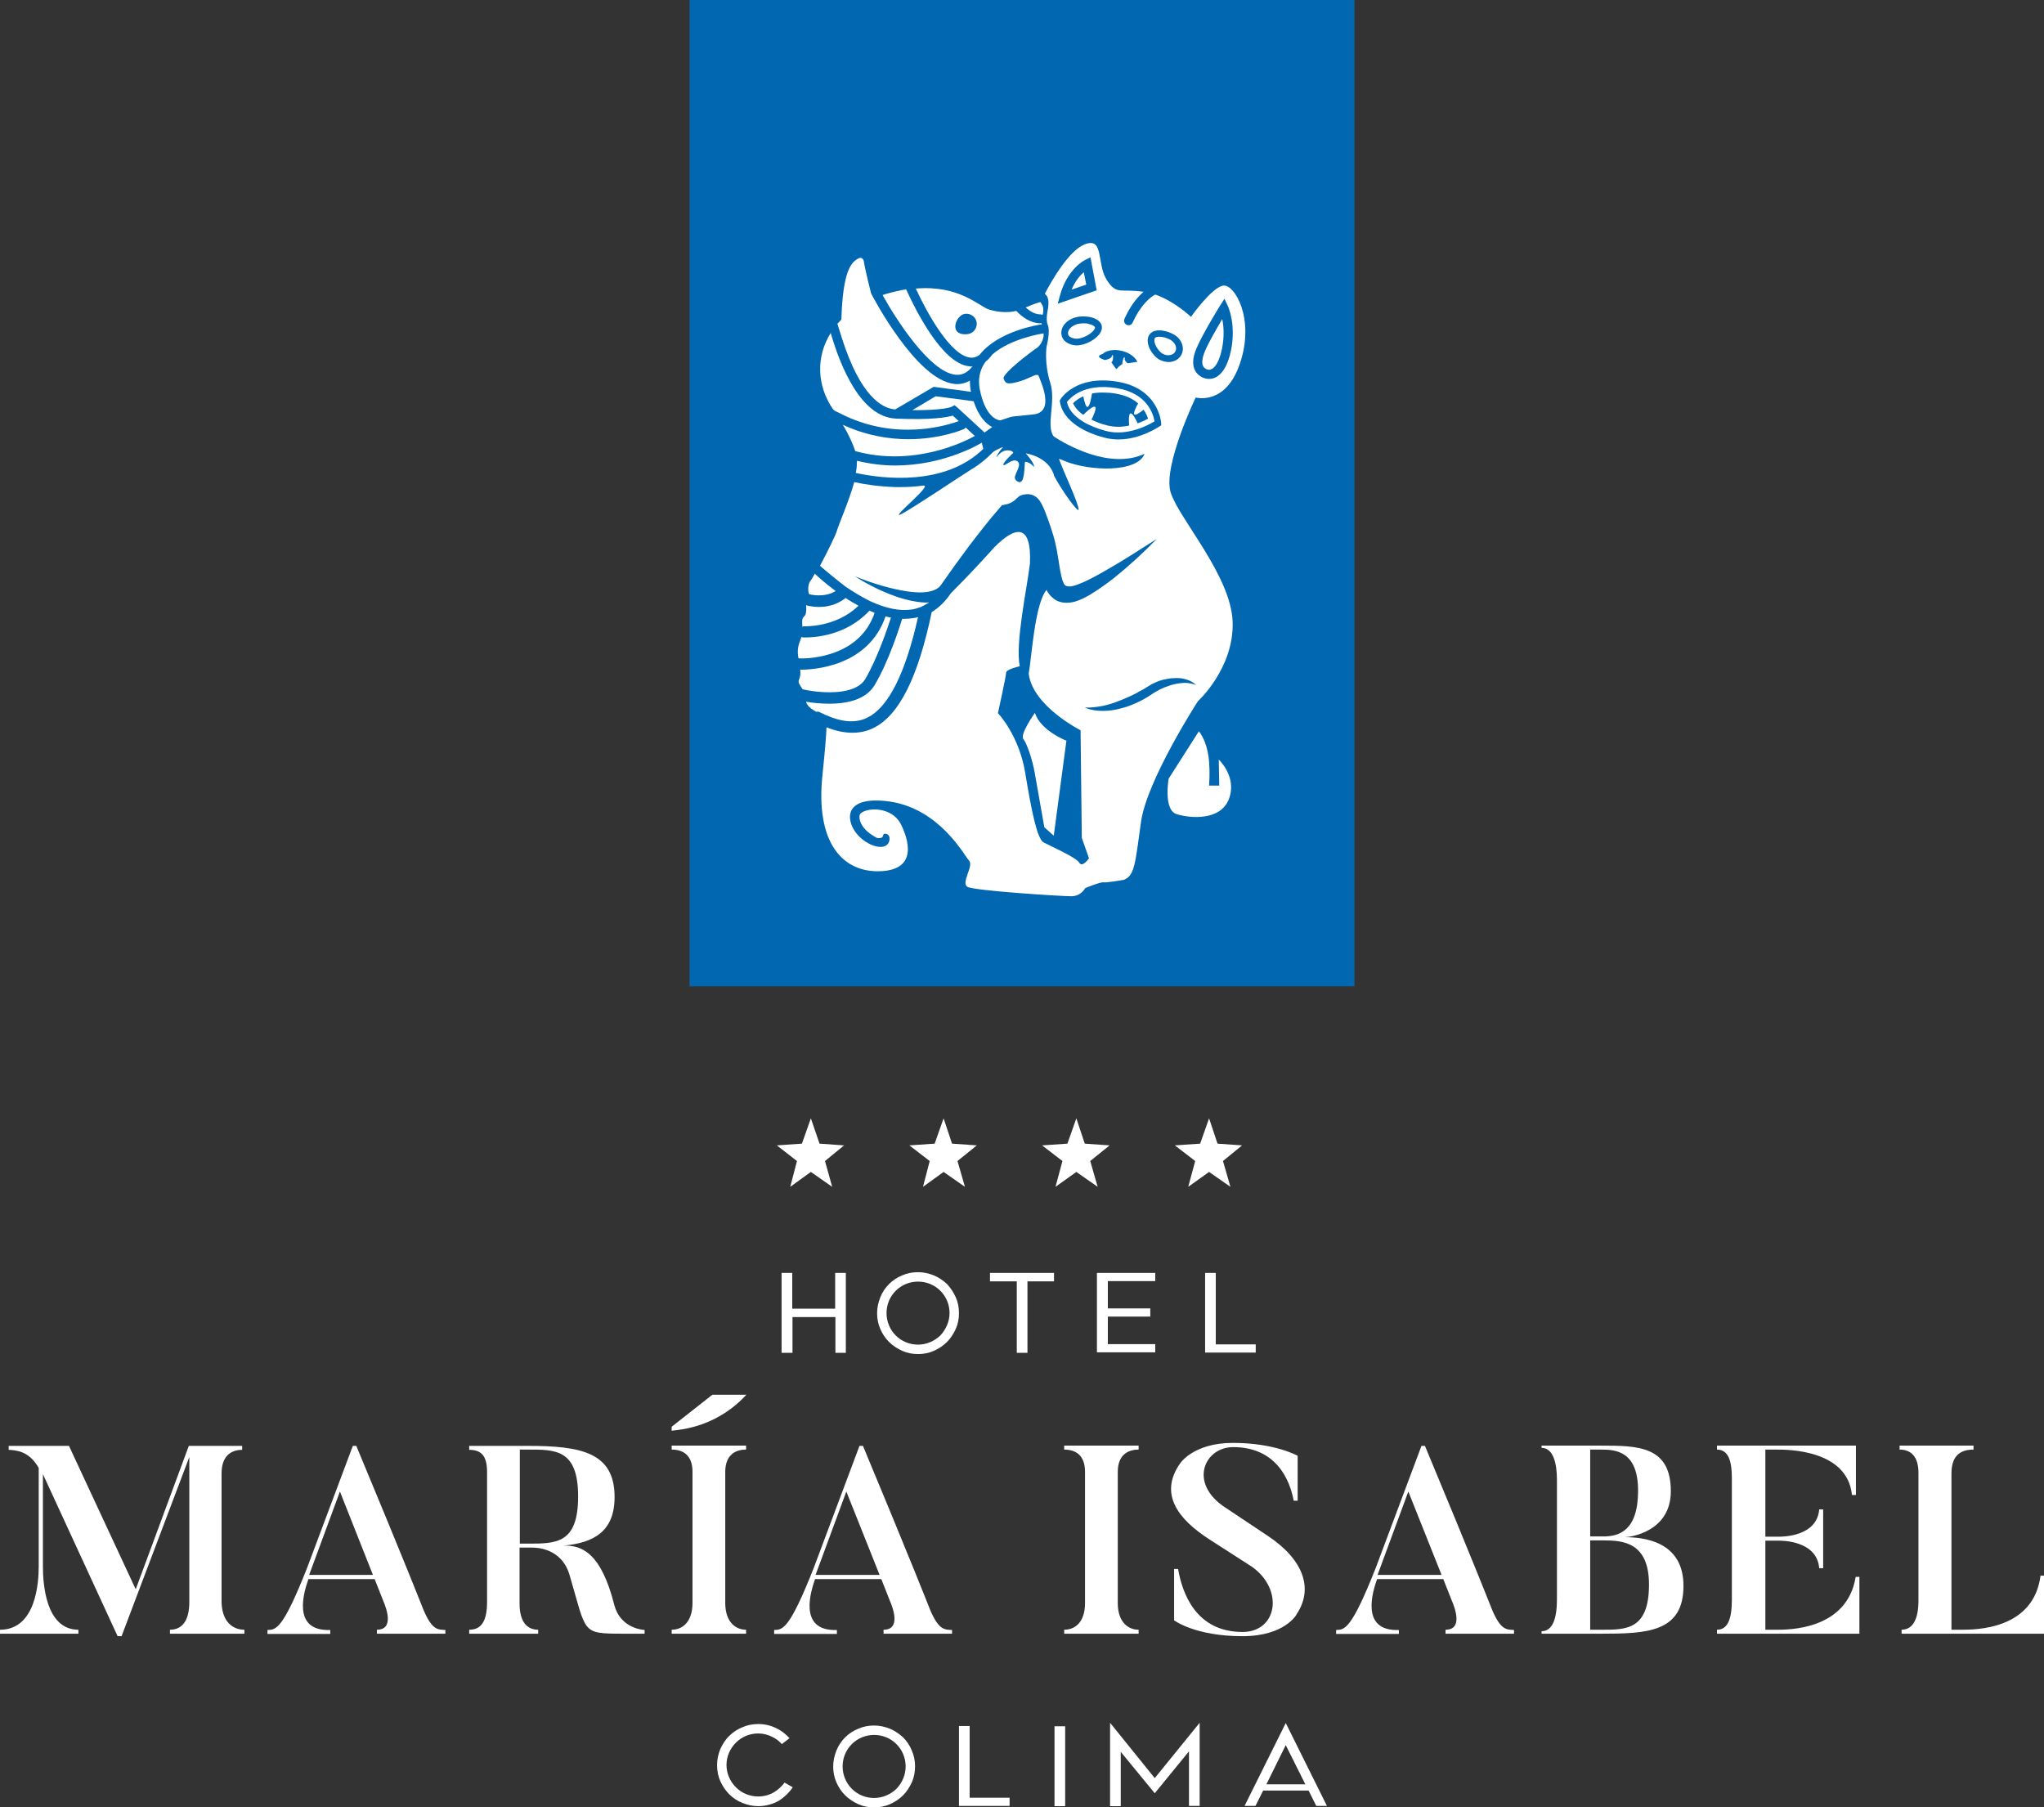 <?xml version="1.0" encoding="utf-8"?>
<!-- Generator: Adobe Illustrator 21.1.0, SVG Export Plug-In . SVG Version: 6.00 Build 0)  -->
<svg version="1.1" id="Isolation_Mode" xmlns="http://www.w3.org/2000/svg" xmlns:xlink="http://www.w3.org/1999/xlink" x="0px"
	 y="0px" viewBox="0 0 823.8 728.4" style="enable-background:new 0 0 823.8 728.4;" xml:space="preserve">
<rect x="0" y="0" width="823.8" height="728.4" fill="#333333" stroke="none"/>
<style type="text/css">
	.st0{fill-rule:evenodd;clip-rule:evenodd;fill:#0067B0;}
	.st1{fill-rule:evenodd;clip-rule:evenodd;fill:#FFFFFF;}
	.st2{fill:#FFFFFF;}
</style>
<g>
	<g>
		<polygon class="st0" points="277.9,0 545.9,0 545.9,397.5 277.9,397.5 277.9,57.8 		"/>
		<path class="st1" d="M483.2,294.7l-12.2,19.1c0,0-2.2,12.6,3.2,14.3s17.7,2.8,21.1-6.1c3.4-8.9-4.1-15.9-4.1-15.9l0.2,10.5h-4.1
			C487.9,307.8,487.2,300,483.2,294.7z"/>
		<g>
			<path class="st1" d="M324,252.4c0.1,0,12.9,0.6,22-8.3c-1.8-1-3.6-2-5.2-3.1c-3.5,2.8-7.5,3.6-10.6,3.6c-3,0-5.1-0.6-5.3-0.7
				c0,0,0,0,0,0c0.1,2,0.1,3.7-0.7,4.4c-1.2,1-0.9,2.4-0.8,4.4C323.5,252.5,323.8,252.4,324,252.4z"/>
			<path class="st1" d="M326.2,239.5c0.1,0,5.8,1.6,10.6-1.3c-4.3-3.2-7.4-6-8.4-7c-0.7,1.2-1.2,2.1-1.6,2.7
				C325.3,235.4,325.7,239.3,326.2,239.5z"/>
			<path class="st1" d="M338.2,166.4c22.9,12,44.4,4.7,48.2,3.3l-2.4-2.2c-2.4,0.7-8.5,1.8-22.9,1.2c-14.2-0.6-22.4-21.1-26.3-34.5
				c-6,9.6-5.6,21.2,0.9,30.7C336.1,165.5,337.7,166.2,338.2,166.4z"/>
			<path class="st1" d="M348.7,273.7c4.8-8.1,9-20.5,10.4-24.8c-0.7-0.1-1.5-0.3-2.2-0.5c-6.9,20.2-28.9,21.5-34.3,21.5
				c0,0-0.1,0-0.1,0c0.2,1.5,0.1,2.8-0.5,4.1c-0.5,1,0.5,2.3,1.5,3.8C329.1,279.1,344.3,280.9,348.7,273.7z"/>
			<path class="st1" d="M342,143.8c3.7,9.3,10,20.5,18.8,21.2l15.5-9.1l15,2c0-0.1,0-0.1,0-0.2c-0.3-1.5-0.4-2.9-0.4-4.3
				c-1.6,0.9-3.3,1.4-5.1,1.4c-0.4,0-0.8,0-1.3-0.1c-15.2-1.7-32.7-35-33.4-36.4c0,0-2.1-8-3-13.2c-0.2-0.9-1.1-1.5-2-1
				c-3.1,1.5-6.4,5.1-7,24.7c-0.6,0.6-1.1,1.2-1.6,1.7C338.7,134.3,340.1,139.1,342,143.8z"/>
			<path class="st1" d="M334.8,263.5c8.9-2.8,14.9-8.4,17.7-16.5c-0.7-0.3-1.4-0.6-2.1-0.9c-9.3,10.1-22.1,10.8-25.7,10.8
				c-0.5,0-0.8,0-0.9,0c-0.3,0-0.6-0.1-0.8-0.2c-0.2,0.6-0.4,1.3-0.7,2c-0.9,2.3-0.9,4.5-0.5,6.6
				C322.3,265.4,328.2,265.6,334.8,263.5z"/>
			<path class="st1" d="M419.4,126.7c0.3,0,0.5,0.1,0.8,0.2c0.3-1,0.5-2.4,0-3.7c-0.2-0.5-0.6-1-0.9-1.5c-0.6,0.2-3,0.9-5.9,2.2
				C415,125.4,417.1,126.7,419.4,126.7z"/>
			<path class="st1" d="M396.3,180.9l-0.6-2.5c-2.3,1.4-16.3,9.2-34.9,9.2c-4.9,0-10-0.6-15.4-1.9c0,0.6-0.1,0.9-0.1,0.9
				c0.1,1.1-0.1,2.5-0.4,4C355.9,193,380.8,196,396.3,180.9z"/>
			<path class="st1" d="M392.9,175.7l-3.7-3.4c-0.2,0.2-0.4,0.5-0.7,0.6c-0.6,0.3-9.6,4.1-22.4,4.1c-7.7,0-16.9-1.4-26.4-5.8
				c2.8,4.7,4.2,8.2,5,10.6C368,188.2,388.2,178.3,392.9,175.7z"/>
			<path class="st1" d="M399.9,172.1c-2.4-1.2-5.4-4-7.5-10.4l-15.3-2l-9.4,5.6c12.7,0.1,15.8-1.3,15.9-1.4l1.1-0.6l1,0.8l11.1,10.2
				C397.7,173.7,398.7,172.9,399.9,172.1z"/>
			<path class="st1" d="M391,144.1c1.3,0.2,2.6-0.2,3.8-1.1c7.5-9.6,23.7-12.1,25.1-12.3c0-0.2-0.1-0.3-0.1-0.5
				c-0.1,0-0.2,0.1-0.3,0.1c-4.2,0-7.6-2.6-9.9-5c-3.4,0.8-7.3,0.6-11.1-0.6c-4-1.3-11.9-9.9-29.4-8.4
				C373.5,125.9,383,143.2,391,144.1z M388.8,126.5c2.2-0.4,4.4,1.1,4.8,3.3c0.4,2.2-1.1,4.4-3.3,4.8c-2.2,0.4-4.8-0.1-5.2-2.3
				C384.6,130.1,386.5,126.9,388.8,126.5z"/>
			<path class="st1" d="M330.3,287c5.9,2.9,12.9,5.4,19.3,2.2c8.5-4.2,15.3-17.8,20.4-40.5c-0.6,0.2-1.2,0.3-1.9,0.4
				c-1.3,0.2-2.5,0.3-3.8,0.3c-0.2,0-0.4,0-0.7,0c-1.1,3.5-5.5,17.4-11.1,26.7c-3.6,6-11.4,7.5-18.2,7.5c-3.7,0-7.2-0.4-9.4-0.8
				c0.2,1.6,2.2,3,4.1,4.1C329.4,286.7,329.9,286.8,330.3,287z"/>
			<path class="st1" d="M385,151c2.6,0.3,4.8-0.7,6.7-3.1c0,0,0.2-0.1,0.3-0.2c-0.2,0-0.3,0-0.5,0c-0.3,0-0.7,0-1-0.1
				c-11-1.2-21.8-23.3-25.3-31c-2.5,0.4-5.1,1-7.9,1.8c-0.5,0.2-1.1,0.3-1.6,0.5C361.5,129.4,374.9,149.9,385,151z"/>
			<path class="st1" d="M417.9,140.2c1.9-1.3,2.9-4.1,2.7-5.8c0-0.1-0.2,0-0.2,0c-0.1,0-13,1.9-20.5,8.5c-0.8,1.1-1.7,2.1-2.6,2.8
				c-0.1,0.1-0.1,0.2-0.2,0.2c-2.3,3.3-3,6.9-2.2,11.1c2.5,12.4,8.2,12.4,8.3,12.4c0,0,1.8-0.6,2.4-0.8c2.8-1,2.2-0.6,11-1.6
				s2.7-13.5,2.1-15.3c-0.6-1.8-3.4,0.8-8.1,2.1c-4.7,1.3-5.4,0.8-6.1-1.2C403.8,150.6,415.8,141.6,417.9,140.2z"/>
			<path class="st1" d="M499.9,146c5.8-17.7-2.3-31.4-6.8-30.9c-4.6,0.5-13.1,12.6-13.1,12.6s-6.4-6.2-14.4-9
				c-1.7,0.9-5.7,3.8-9.1,11.3c-0.3,0.7-1,1.1-1.7,1.1c-0.2,0-0.5-0.1-0.7-0.2c-0.9-0.4-1.3-1.5-0.9-2.4c2.5-5.6,5.4-8.9,7.7-10.9
				c-9.3-1.4-10.9,1.5-14.9-4.9c-4.1-6.5-0.9-17.6-9.1-14.1c-6.1,2.6-12.8,14-15.8,19.8c2.1,1.6,1.3,4.9,1.4,5.1
				c0.1,0.2-1.3,5-0.2,7.5c1.1,2.5-0.5,8.7-0.5,8.7s-1,6.8,1.5,14.6c2.4,7.7-1.9,17.3,1.4,21.6c4.7,3.1,22.5,13.5,36.6,7
				c-3,7.7-22.2,7-32.2,2.9c-0.9-0.4-1.7-0.7-2.3-0.9c1.2,3.8,8.2,18.5,7.9,20.5c-0.2,1.3-6.4-7.2-9.8-13.5
				c-2-7.9-11.5-9.2-11.5-9.2s3.8,4.2,3.3,5.5c-1-1.6-3.6-2.4-3.6-2c-0.3,1.6,0,8.4-2.3,8.1c0,0-2.2-0.5-1.7-2.4
				c0.5-1.9,2.8-4.9,0.8-6.1c-2-1.2-5.3,2.5-5.5,1.5c-0.2-1,4-4.8,4-4.8s-0.2-1.1-2.5-1s-3.6,2-4.4,2.9c0.5-1.5,1.7-3.1,2.8-4.2
				c-1.4,0.3-4,1.8-4.2,2.1c-2.5,2.6-5.3,4.9-8.5,6.8c-2.4,1.4-26.1,17.3-28.8,18.3c-3.7,1.4,13.5-12.3,9.3-11.7
				c-2.9,0.4-5.9,0.6-9.1,0.6c-0.7,0-1.3,0-2,0c-6.7-0.2-12.6-1.1-16.7-2c-2.2,7.8-6.4,17.4-6.9,19.3c-0.5,1.9-3.9,8.8-6.9,14.4
				l0.4,0.4c0.1,0.1,7.5,6.3,10,8.1c2.6,1.8,7.4,4.6,8.3,5c0.9,0.4,1.6,0.9,2.7,1.3c5.2,2.3,10.7,3.6,15.8,2.8
				c1.2-0.2,2.4-0.6,3.5-1c1.1-0.5,2.9-1.6,3.3-1.8c-0.8,0-1.5,0.1-2.2,0c-3.5-0.2-6.8-1-10-2c-6.3-2.1-12.2-5-17.7-8.5
				c6.1,2.4,12.2,4.4,18.5,5.6c3.1,0.6,6.3,1,9.2,0.8c3-0.2,5.7-1.1,6.9-2.9c3.7-5.3,7.5-10.6,11.4-15.8c4-5.2,7.9-10.3,12.3-15.3
				l0.9-1.1l1.6-0.3c1.2-0.3,2.3-0.7,3.3-1.5c0.3-0.2,0.5-0.4,0.8-0.7c0.2-0.2,0.2-0.2,0.9-0.8l0.4-0.3c-0.1,0,0.4-0.3,0.8-0.4
				c0.4-0.1,0.7-0.3,1.1-0.3c0.2,0,0.4,0,0.5-0.1l0,0l0,0h0c0.1,0,0.2,0,0.3,0c0.5-0.1,2.1-0.1,3.3,0.6c0.4,0.2,1,0.7,1.3,0.9
				c0.2,0.2,0.5,0.6,0.7,0.8c0.3,0.4,0.6,0.8,0.7,1.1c0.2,0.3,0.4,0.6,0.5,0.9c1.1,2.2,1.7,4,2.4,5.9c0.7,1.9,1.3,3.7,1.9,5.7
				c1.3,4,1.9,8.1,2.5,11.9c0.3,1.9,0.6,3.7,1,5.4c0.4,1.6,0.9,2.9,1.3,3.3c0.2,0.2,0.4,0.4,0.8,0.5c0.4,0.1,1.2,0.2,1.8,0.1
				c1.4-0.2,3.1-0.9,4.8-1.6c3.4-1.5,6.7-3.4,10-5.3c6.7-3.8,13.2-8.1,19.7-12.2c-5.4,5.6-11.2,10.9-17.3,15.8
				c-3.1,2.4-6.3,4.7-9.8,6.8c-1.8,1-3.6,2-6,2.7c-1.3,0.3-2.5,0.5-4,0.4c-1.5-0.1-3.2-0.6-4.5-1.7c-1.3-1-2.2-2.2-2.8-3.4
				c0,0,0-0.1,0-0.1c-4.8,5.8-6,27.2-7.2,33.8h0c1.6,13.1,20.9,22.8,20.9,22.8l0.5,43.4l2.9,8.2c0,0-2.7,3.9-3.9,1.8
				c-1.1-2.1-11.8-6.8-14.4-8.2c-2.6-1.4-4.9-12.8-7.4-28c-2.5-15.3-11-24.1-11-24.1s3.3-14.9,3.3-16.3c0-1.4,5.5-2.6,5.5-2.6
				c-1.9-9.2,2.9-31.3,4.1-41.4c0.7-16.6-6.1-14.8-14.2-6.7l-4.1,4.5c-4.4,4.8-8.9,9.5-13.5,14.1c0,0,0,0-0.1,0.1
				c-2.2,3.3-4.8,5.8-7.7,7.6c-5.5,26.4-13.2,41.7-23.5,46.7c-2.8,1.4-5.7,1.9-8.5,1.9c-3.6,0-7.2-0.9-10.4-2.2
				c-0.1,3.5-0.6,9.3-1.6,19c-3,27.8,8.3,39.7,23.5,39c15.2-0.7,11-13.2,8-19.1c-3.6-6.8-13.1-6.7-16-4.3c-0.4,0.3-0.7,0.8-0.6,2
				c0.3,2.9,2.8,5.4,4.9,6.7c1.7,1.1,2.2,1.6,3.6,1.3c1.4-0.2,0.7-1.6,1.6-1.7c1-0.1,1.9,0.6,2,1.6c0.2,2-1,3.5-3.1,3.7
				c-0.2,0-0.4,0-0.6,0c-4.4,0-11.5-4.9-12.2-11.3c-0.2-2,0.4-3.8,1.8-5c3.9-3.6,13-2.1,14-2c20.4,2.9,30.3,21.9,32.2,23.9
				c1.9,2.1-3.4,8.9-0.7,10.5c2.7,1.6,38,3.8,41.9,3.8c3.9,0,5.6-3.3,5.6-3.3s6.3-2.6,7.4-2.3c1.1,0.2,8.1-1,8.1-1
				c4.5-1.7,4.6-6.7,7-23.6c2.5-16.9,22.9-48.4,22.9-48.4s14.5-13.2,14-31.8c-0.5-18.7-21.8-41.9-25-52.4
				c-3.2-10.5,10.1-38.2,10.1-38.2S494.2,163.7,499.9,146z M452.1,141.4c5,1.2,6.3,4.4,6.3,4.4s-2.2,0.4-3.9,0.6
				c-0.7-0.5-1.3-1.2-1.2-1.8c0.1-1.4-0.5-0.2-0.5-0.2s-0.6,1.5-0.4,2.3c-1.1,0.5-2.5,2.1-2.5,2.1l-2-2.8c0.8-0.3,0.7-2.4,0.7-2.4
				s-0.1-1.3-0.5,0c-0.3,0.9-1.8,1.3-2.8,1.5c-1.9-0.6-3.8-1.6-0.8-2.5C444.4,142.5,447.1,140.2,452.1,141.4z M444,131.1
				c0.9,3.4-3.8,6.7-7.4,7.7c-0.9,0.2-1.7,0.4-2.6,0.4c-1,0-1.9-0.2-2.7-0.5c-1.7-0.6-3-1.8-3.4-3.4c-0.8-3.1,1.6-6.3,5.6-7.4
				c1.8-0.5,4-0.5,6-0.1C442,128.4,443.5,129.5,444,131.1z M427.2,119.1c2.9-10.6,9.8-14.2,10.1-14.3l2.2-1.1L442,117l-15.7,5.4
				L427.2,119.1z M450.8,177.1c-1.8,0-3.7-0.2-5.6-0.7c-10.4-2.7-17-8-18-14.4l-0.1-0.5l0.2-0.4c0.2-0.4,6.1-10,22.9-7.3
				c17,2.7,17.8,16.7,17.8,16.8l0,0.8l-0.6,0.4C467.2,171.9,459.7,177.1,450.8,177.1z M473.2,273.3c1.6-0.1,3.3,0,4.8,0.5
				c1.5,0.4,3,1.2,4.1,2.3c-1.4-0.6-2.9-0.8-4.3-0.9c-1.4,0-2.9,0.2-4.3,0.5c-1.4,0.3-2.7,0.8-4.1,1.3l-2,0.9l-1.8,1l-3.1,2
				c-1.1,0.6-2.2,1.3-3.3,1.8c-2.3,1.1-4.6,2.1-7.1,2.7c-2.5,0.7-5,1.1-7.5,1.1c-2.5,0-5.1-0.3-7.4-1.4c2.5,0.2,4.9-0.2,7.2-0.6
				c2.3-0.5,4.6-1.2,6.8-2.1c1.1-0.4,2.2-0.9,3.3-1.4c1.1-0.4,2.1-1,3.2-1.5c1-0.6,2.1-1.2,3.1-1.7l3.1-1.9l0.1-0.1l0,0l2.2-1
				c0.8-0.3,1.5-0.6,2.3-0.8C470,273.7,471.5,273.3,473.2,273.3z M476,143.2c-0.8,1.4-2.2,2.3-3.9,2.6c-0.4,0.1-0.7,0.1-1.1,0.1
				c-1.3,0-2.6-0.4-3.8-1c-1.5-0.9-2.9-2.5-3.8-4.3c-1-2.1-1.1-4.1-0.3-5.5c1.8-3.1,7-2,10-0.3C476.3,136.6,477.7,140.4,476,143.2z
				 M482.3,140.2c2.7-6.2,9.1-16.5,9.4-17l1.8-2.8l1.4,3c0.1,0.3,3.4,7.4,1.2,18c-1.2,5.5-3.2,9.1-6,10.6c-0.9,0.5-1.9,0.7-2.9,0.7
				c-0.8,0-1.6-0.2-2.4-0.5C482.9,151.3,478.7,148.5,482.3,140.2z"/>
			<path class="st1" d="M486.3,148.8c0.4,0.2,1.2,0.4,2.1-0.1c1-0.5,2.9-2.3,4.1-8.1c1-5,0.7-9.2,0.1-12c-2.1,3.6-5.4,9.2-7,13
				C484,145.5,484.2,147.9,486.3,148.8z"/>
			<path class="st1" d="M471.8,137c-1.5-0.9-3.3-1.3-4.6-1.3c-0.9,0-1.5,0.2-1.8,0.6c-0.3,0.6-0.2,1.8,0.4,3
				c0.7,1.4,1.7,2.6,2.7,3.2c1,0.6,2.1,0.8,3.1,0.6c0.9-0.2,1.6-0.6,2-1.3C474.6,140.3,473.7,138.1,471.8,137z"/>
			<path class="st1" d="M449.9,156.4c-13.2-2.1-18.6,4-19.9,5.6c1.1,5.1,6.8,9.3,15.8,11.7c8.6,2.2,17.1-2.4,19.5-3.9
				C464.9,167.2,462.6,158.4,449.9,156.4z M458.5,170.6c-0.7-1.6-1.9-3.8-2.7-4c-1-0.2-0.9,3.3-0.7,4.9c-1.4,0.3-2.8,0.5-4.4,0.5
				c-1.5,0-2.9-0.2-4.3-0.5c-2.4-0.6-4.6-1.4-6.5-2.4c0.6-1.1,2.4-5,1.3-5.2c-1-0.2-3.5,2.2-4.6,3.3c-2-1.4-3.4-3-4.1-4.7
				c0.8-0.8,2.1-1.9,4.1-2.8c0.3,1.5,1,4.7,1.8,4.3c0.9-0.4,1.5-4.1,1.7-5.4c1.3-0.3,2.8-0.4,4.5-0.4c1.5,0,3.2,0.1,4.9,0.4
				c4.3,0.7,7.2,2.2,9.2,4c-0.8,1.4-1.9,3.6-1.6,4.3c0.4,0.8,2.6-0.8,3.8-1.8c0.9,1.3,1.5,2.6,1.8,3.6
				C461.7,169.3,460.2,170,458.5,170.6z"/>
			<path class="st1" d="M436.6,130.3c-0.9,0-1.7,0.1-2.4,0.3c-2.4,0.7-4.1,2.5-3.7,4.1c0.2,0.9,1.1,1.3,1.7,1.5c1,0.4,2.4,0.4,3.6,0
				c3-0.8,5.8-3.3,5.5-4.3c-0.1-0.4-0.9-1-2.4-1.3C438.2,130.3,437.4,130.3,436.6,130.3z"/>
			<path class="st1" d="M431.9,116.7l5.9-2l-1-5C435.4,110.9,433.4,113.1,431.9,116.7z"/>
			<path class="st1" d="M417,311.3c0.9,5.1,3.9,22.1,3.9,22.1l3.8,3.4l5.1-38.3c0,0-10.3-3.9-12.7-11.2c0,0-6.3,8.8-4.6,10.6
				C413.9,299.7,416.1,306.2,417,311.3z"/>
		</g>
	</g>
	<g>
		<path class="st2" d="M98.5,656.8v1.6h-30v-1.6c4.5,0,7.8-3.1,7.8-11.2v-58.4L49,659.4h-1.6l-30.1-65.3v37.3
			c0,6.2,0.9,25.4,14.3,25.4v1.6H0v-1.6c14.6,0,15.6-19.3,15.6-25.4v-39.8c-4-7.1-9.4-7.1-12.1-7.3v-1.6h24.3l26.9,57.8l21.4-57.8
			h21.5v1.6c-4.6,0-8.3,2.6-8.3,9.5v51.9C89.5,653.7,93.9,656.8,98.5,656.8z"/>
		<path class="st2" d="M179.6,658.4h-27.7v-1.6c7.1,0,3.8-8.8,2.5-11.8l-3.4-8.6h-26.7c-1.5,4.3-7.2,21.1,8.8,20.5v1.6h-25.3v-1.6
			c3.4-0.1,6.1,0,16-25.1l18.4-49.1h1.4c19.8,47.5,27,65.9,27,65.9c3.6,8.6,6,8.1,8.9,8.3V658.4z M150.3,634.7L137,601.1l-12.4,33.6
			H150.3z"/>
		<path class="st2" d="M259.8,658.4h-9c-16.6-0.1-14.3-0.1-21.2-23.5c-3.2-11.2-13.7-11.2-15.1-11.2h-5.1v22.5
			c0,7.4,3,10.6,7.5,10.6v1.6h-27.8v-1.6c4.6,0,7.2-3,7.2-11.2v-52.4c0-6.7-2.5-8.9-7.2-8.9v-1.6h23.6c21.4,0,35,2.6,35,20.6
			c0,13.9-8.4,18.5-20.6,19.6c7.1-0.2,15.1,2.5,20.5,24c2.2,8.2,9.4,9.8,12.2,10V658.4z M212.8,584.2h-3.3v37.9h3.3
			c11.4,0,20.2,0,20.2-19C233,584,223.8,584.2,212.8,584.2z"/>
		<path class="st2" d="M270.7,582.6h30v1.6c-4.6,0-8.4,2.4-8.4,9V646c0,7.4,3.9,10.8,8.4,10.8v1.6h-30v-1.6c4.5,0,8.4-3.3,8.4-10.8
			v-52.8c0-6.7-3.7-9-8.4-9V582.6z"/>
		<path class="st2" d="M287.1,562.1h13.7l0,0c-7.2,7.9-17,12.9-27.7,14.2l-2.4,0.3v-1.6L287.1,562.1z"/>
		<path class="st2" d="M383.8,658.4h-27.7v-1.6c7.1,0,3.8-8.8,2.5-11.8l-3.4-8.6h-26.7c-1.5,4.3-7.2,21.1,8.8,20.5v1.6h-25.3v-1.6
			c3.4-0.1,6.1,0,16-25.1l18.4-49.1h1.4c19.8,47.5,27,65.9,27,65.9c3.6,8.6,6,8.1,8.9,8.3V658.4z M354.5,634.7l-13.4-33.6
			l-12.4,33.6H354.5z"/>
		<path class="st2" d="M458.9,582.6v1.6c-4.6,0-8.4,2.4-8.4,9v52.9c0,7.3,3.9,10.7,8.4,10.7v1.6h-30v-1.6c4.6,0,8.4-3.3,8.4-10.7
			v-52.9c0-6.7-3.7-9-8.4-9v-1.6H458.9z"/>
		<path class="st2" d="M500.8,659.4c-19.2,0-27.6-6.4-27.6-6.4v-20.7h1.6c1.7,9.8,7.2,25.4,26,25.4c13.9,0,16.8-16.9,3.9-26.2
			l-17.1-11c-12.8-8.2-20.6-18.4-12-30.7c0,0,5.3-8.3,21.3-8.3c17,0,26.1,5.2,26.1,5.2v18.1h-1.6c-1.5-8.2-6.9-21.6-24.4-21.6
			c-11.6,0-18.2,14.6-3.1,24.4L511,619c14.3,9.5,18.5,21.2,11.6,31.5C522.7,650.6,517.8,659.4,500.8,659.4z"/>
		<path class="st2" d="M610.3,658.4h-27.7v-1.6c7.1,0,3.8-8.8,2.5-11.8l-3.4-8.6H555c-1.5,4.3-7.2,21.1,8.8,20.5v1.6h-25.3v-1.6
			c3.4-0.1,6.1,0,16-25.1l18.4-49.1h1.4c19.8,47.5,27,65.9,27,65.9c3.6,8.6,6,8.1,8.9,8.3V658.4z M581,634.7l-13.4-33.6l-12.4,33.6
			H581z"/>
		<path class="st2" d="M645.1,658.4h-23.8v-1c4.6,0,6.2-5.5,6.2-12.8v-48.2c0-6.7-1.5-12.9-6.2-12.9v-0.9h23.8
			c15,0,28.3,0.1,28.3,18.4c0,16.4-16.5,18.5-18.6,18.5c7,0,23.7,1.3,23.7,19.6C678.5,657.9,663.7,658.4,645.1,658.4z M640.9,584.2
			v35h5.4c6.2,0,13.9-2.3,13.9-18.4c0-15.9-8.9-16.6-14.8-16.6H640.9z M646.3,620.8h-5.4v36h4.5c9.8,0,19.2,0.2,19.2-18.2
			C664.6,621.4,653.9,620.8,646.3,620.8z"/>
		<path class="st2" d="M749.4,635.5v22.9H692v-1.6c4.5,0,6-4.7,6-12.1v-49c0-6.7-1.3-11.5-6-11.5v-1.6h56v19.9h-1.6
			c-1.8-18.2-25.7-18.3-30.1-18.3h-4.8v35.1h5.4c1.5,0,15.4,0,16.3-11h1.6V632h-1.6c-0.9-11.1-14.9-11.1-16.3-11.1h-5.4v35.9h4.4
			c4.7,0,28.5,0.2,32-21.3H749.4z"/>
		<path class="st2" d="M823.8,635v23.4h-57.4v-1.6c4.6,0,6.8-4.4,6.8-11.7v-51.5c0-6.6-3-9.4-7.6-9.4v-1.6h29.8v1.6
			c-4.6,0-8.9,1.8-8.9,9.6v63h3.9c5.8,0,29.2,0,32-21.8H823.8z"/>
		<g>
			<g>
				<path class="st2" d="M336.7,545.2v-14.4h-17.3v14.4H315V513h4.3v14.4h17.3V513h4.3v32.2H336.7z"/>
				<path class="st2" d="M385.2,522.8c0.9,2,1.3,4.2,1.3,6.4c0,2.2-0.4,4.4-1.3,6.4c-0.9,1.9-2,3.7-3.5,5.2
					c-1.5,1.5-3.3,2.7-5.3,3.6c-2,0.9-4.2,1.3-6.4,1.3c-2.2,0-4.4-0.4-6.4-1.3c-1.9-0.9-3.7-2-5.3-3.6c-1.5-1.5-2.7-3.3-3.5-5.2
					c-0.9-2-1.3-4.2-1.3-6.4c0-2.2,0.5-4.4,1.3-6.4c0.8-2,2-3.8,3.5-5.3c1.5-1.5,3.3-2.7,5.3-3.5c2-0.9,4.2-1.3,6.4-1.3
					c2.2,0,4.4,0.5,6.4,1.3c1.9,0.8,3.7,2,5.3,3.5C383.1,519,384.3,520.8,385.2,522.8z M382.7,529.2c0-3.4-1.3-6.6-3.7-9
					c-2.4-2.4-5.6-3.7-9-3.7c-3.4,0-6.6,1.3-9,3.7c-2.4,2.4-3.7,5.6-3.7,9c0,3.3,1.3,6.6,3.7,9c2.4,2.4,5.6,3.7,9,3.7
					c3.4,0,6.6-1.4,9-3.7C381.3,535.7,382.7,532.5,382.7,529.2z"/>
				<path class="st2" d="M424.8,516.4h-10.7v28.8h-4.3v-28.8H399V513h25.8V516.4z"/>
				<path class="st2" d="M446.5,516.3v11h17.1v3.3h-17.1v11.1h19.1v3.3h-23.5V513h23.5v3.3H446.5z"/>
				<path class="st2" d="M490,513v28.8h16.1v3.3h-20.4V513H490z"/>
			</g>
			<g>
				<path class="st2" d="M318.2,700.5l-3.1,2.4c-1-1.2-2.4-2.2-3.8-2.9c-1.8-0.9-3.7-1.4-5.7-1.4c-3.4,0-6.6,1.3-9,3.7
					c-2.4,2.4-3.8,5.6-3.8,9c0,3.4,1.4,6.6,3.8,9c2.4,2.4,5.6,3.7,9,3.7c2.3,0,4.5-0.6,6.5-1.8c1.6-1,3-2.3,4.1-3.8l3.3,1.9
					c-1.4,2.1-3.3,3.9-5.4,5.3c-2.6,1.5-5.5,2.3-8.5,2.3c-2.2,0-4.4-0.5-6.4-1.3c-2-0.8-3.8-2-5.3-3.5c-1.5-1.5-2.7-3.3-3.6-5.3
					c-0.9-2-1.3-4.2-1.3-6.5c0-2.2,0.5-4.4,1.3-6.4c0.9-1.9,2-3.8,3.6-5.3c1.5-1.5,3.3-2.7,5.3-3.5c2-0.9,4.2-1.3,6.4-1.3
					c2.6,0,5.2,0.6,7.5,1.8C315,697.5,316.7,698.9,318.2,700.5z"/>
				<path class="st2" d="M367.5,705.5c0.9,2,1.3,4.2,1.3,6.4c0,2.2-0.4,4.4-1.3,6.4c-0.9,1.9-2,3.7-3.5,5.2
					c-1.5,1.5-3.3,2.7-5.3,3.6c-2,0.9-4.2,1.3-6.4,1.3c-2.2,0-4.4-0.4-6.4-1.3c-1.9-0.9-3.7-2-5.3-3.6c-1.5-1.5-2.7-3.3-3.5-5.2
					c-0.9-2-1.3-4.2-1.3-6.4c0-2.2,0.5-4.4,1.3-6.4c0.8-2,2-3.8,3.5-5.3c1.5-1.5,3.3-2.7,5.3-3.5c2-0.9,4.2-1.3,6.4-1.3
					c2.2,0,4.4,0.5,6.4,1.3c1.9,0.8,3.7,2,5.3,3.5C365.5,701.7,366.7,703.5,367.5,705.5z M365,711.9c0-3.4-1.3-6.6-3.7-9
					c-2.4-2.4-5.6-3.7-9-3.7c-3.4,0-6.6,1.3-9,3.7c-2.4,2.4-3.7,5.6-3.7,9c0,3.3,1.3,6.6,3.7,9c2.4,2.4,5.6,3.7,9,3.7
					c3.4,0,6.6-1.4,9-3.7C363.7,718.4,365,715.2,365,711.9z"/>
				<path class="st2" d="M390.8,695.7v28.8h16.1v3.3h-20.4v-32.2H390.8z"/>
				<path class="st2" d="M429.3,695.7v32.2H425v-32.2H429.3z"/>
				<path class="st2" d="M465.4,722.7L451.7,706v21.9h-4.3v-33.6l18,22.3l18.1-22.3v33.5h-4.3v-22L465.4,722.7z"/>
				<path class="st2" d="M509.1,721.6l-3.1,6.2h-4.4l16.6-33.4l16.6,33.4h-4.3l-3.1-6.2H509.1z M510.4,719.1h15.7l-7.9-15.8
					L510.4,719.1z"/>
			</g>
		</g>
		<g>
			<g>
				<polygon class="st1" points="321.2,467.9 313.1,461.6 323.2,460.9 326.8,450.7 330.3,460.9 340.2,461.6 332.5,467.9 
					335.4,478.3 326.8,472.3 318.5,478.3 321.2,467.9 				"/>
			</g>
			<g>
				<polygon class="st1" points="374.7,467.9 366.5,461.6 376.7,460.9 380.3,450.7 383.7,460.9 393.7,461.6 385.9,467.9 
					388.9,478.3 380.3,472.3 372,478.3 374.7,467.9 				"/>
			</g>
			<g>
				<polygon class="st1" points="428.2,467.9 420,461.6 430.2,460.9 433.8,450.7 437.2,460.9 447.2,461.6 439.4,467.9 442.4,478.3 
					433.8,472.3 425.4,478.3 428.2,467.9 				"/>
			</g>
			<g>
				<polygon class="st1" points="481.7,467.9 473.5,461.6 483.7,460.9 487.3,450.7 490.7,460.9 500.6,461.6 492.9,467.9 
					495.9,478.3 487.3,472.3 478.9,478.3 481.7,467.9 				"/>
			</g>
		</g>
	</g>
</g>
</svg>
